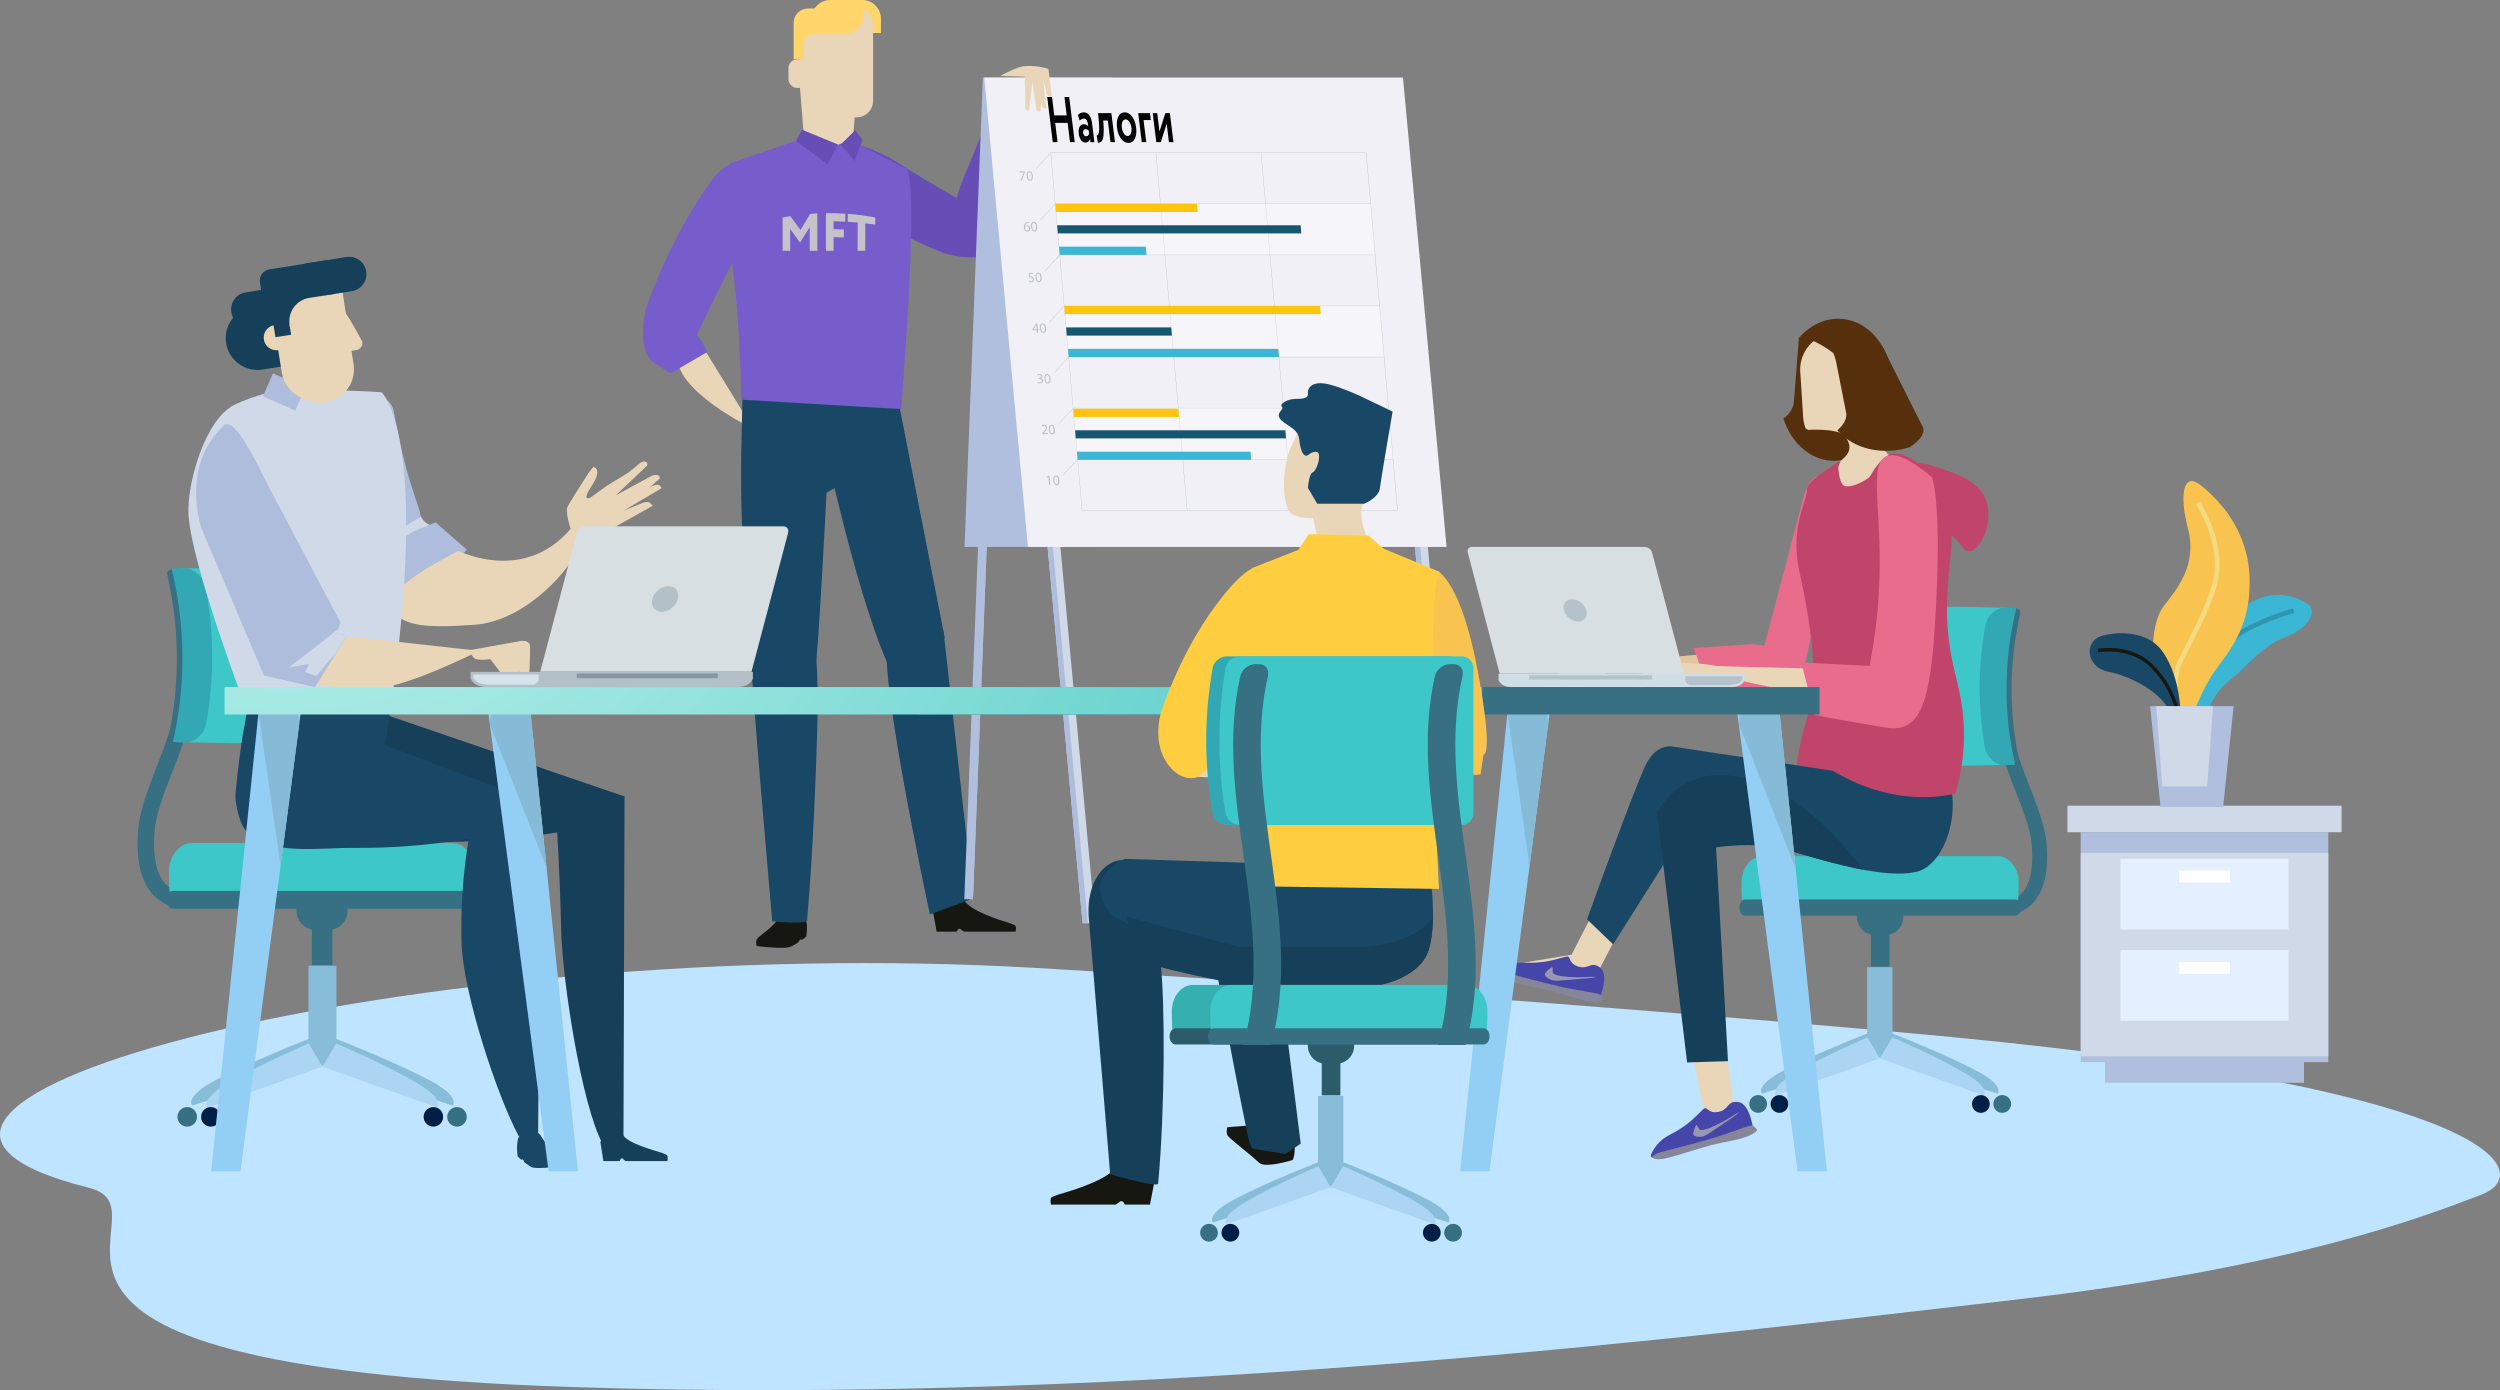 <?xml version="1.0" encoding="UTF-8"?> <svg xmlns="http://www.w3.org/2000/svg" xmlns:xlink="http://www.w3.org/1999/xlink" id="Слой_1" data-name="Слой 1" viewBox="0 0 3335.25 1854.65"><rect x="0" y="0" width="3335.25" height="1854.65" fill="#808080" stroke="none"/> <defs> <style>.cls-1{fill:none;}.cls-2{clip-path:url(#clip-path);}.cls-3{fill:#bfe4ff;}.cls-4{fill:#674eb7;}.cls-5{fill:#e9d6b8;}.cls-6{fill:#194866;}.cls-7{fill:#775ccc;}.cls-8{fill:#161711;}.cls-9{fill:#ffd56c;}.cls-10{fill:#b0bfde;}.cls-11{fill:#cfd9e8;}.cls-12{fill:#aebddc;}.cls-13{fill:#f1f0f6;}.cls-14{fill:#bac2c6;}.cls-15,.cls-48{fill:#fff;}.cls-15{opacity:0.34;}.cls-15,.cls-19{isolation:isolate;}.cls-16{fill:#ffc40e;}.cls-17{fill:#165670;}.cls-18{fill:#3bb6d5;}.cls-20{fill:#367082;}.cls-21{fill:#88bdda;}.cls-22{fill:#acd5f4;}.cls-23{fill:#001f46;}.cls-24{fill:#3dc7c9;}.cls-25{fill:#33a8b5;}.cls-26{fill:#163f59;}.cls-27{fill:#b4c0c7;}.cls-28{fill:#d6e3eb;}.cls-29{fill:#8599a4;}.cls-30{fill:#d7dfe2;}.cls-31{fill:#56300d;}.cls-32{fill:#c1446b;}.cls-33{fill:#e2c59c;}.cls-34{fill:#ea6c8d;}.cls-35{fill:#4646aa;}.cls-36{fill:#86869b;}.cls-37{fill:#9797b2;}.cls-38{fill:#d0dee6;}.cls-39{fill:#b6c2c9;}.cls-40{fill:#93cef5;}.cls-41{fill:#86bbd8;}.cls-42{fill:url(#Безымянный_градиент);}.cls-43{fill:#f8c44f;}.cls-44{fill:#fece40;}.cls-45{fill:#36afb1;}.cls-46{fill:#2c5b6a;}.cls-47{fill:#e4efff;}.cls-49{fill:#3096af;}.cls-50{fill:#f4da80;}.cls-51{fill:#c5c2cc;}</style> <clipPath id="clip-path" transform="translate(-541.52 -585)"> <rect class="cls-1" x="-1100.9" y="-409.2" width="5182.7" height="2969.1"></rect> </clipPath> <radialGradient id="Безымянный_градиент" cx="920.54" cy="1710.24" r="1495.43" gradientTransform="matrix(1, 0, 0, -1, -541.52, 2116.89)" gradientUnits="userSpaceOnUse"> <stop offset="0" stop-color="#cdf7f1"></stop> <stop offset="1" stop-color="#5dcfca"></stop> </radialGradient> </defs> <title>6 блок целая</title> <g id="dizajn"> <g class="cls-2"> <path class="cls-3" d="M3146,1968.6c-234.9-22.6-777-66.2-1221.2-92.2-823.7-48.2-1708.2,182.3-1264.7,293.2,123.9,31-228.1,236.4,643.4,265.8,765,25.8,1542.6-72.6,1919-115.6s549.3-110.5,629.5-141C3922.6,2152.1,3885.9,2039.8,3146,1968.6Z" transform="translate(-541.52 -585)"></path> </g> <path class="cls-4" d="M1626.9,766.2s-19.2,28.4,15.6,61c59.3,55.5,135.9,86.2,150.6,92.6s59.8,17,74.9-3-31.2-56.9-31.2-56.9-52.1-28.7-99-58.7S1626.9,766.2,1626.9,766.2Z" transform="translate(-541.52 -585)"></path> <path class="cls-4" d="M1938.5,711s-57.5-28.7-62.3-14.4c-21,63.1-53.3,131.4-56.8,147.1s-5.1,61.9,17.3,72.9,49.8-41.6,49.8-41.6,18.1-56.6,38.5-108.4C1945.6,714.8,1938.5,711,1938.5,711Z" transform="translate(-541.52 -585)"></path> <path class="cls-5" d="M1679.9,764.8c-1.4,16.6-10.3,31-19.7,31.7h-26.7c-9.4-.7-18.3-15.1-19.7-31.7l-6.6-82.2c-1.5-16.4,5-49.4,19.2-59.2,13-8.7,27.9-8.7,40.9,0,14.2,9.7,20.7,42.7,19.2,59.2Z" transform="translate(-541.52 -585)"></path> <path class="cls-5" d="M1474.9,1040.8l71.5,116.3s-106.4-51.1-100.9-98.7S1474.9,1040.8,1474.9,1040.8Z" transform="translate(-541.52 -585)"></path> <path class="cls-6" d="M1640.5,1172.8s39.9,189,81.5,289.3c36.9,88.8,79.8-26.7,79.8-26.7l-67.3-343.8-110.9-8.4C1623.7,1083.1,1616.1,1085.9,1640.5,1172.8Z" transform="translate(-541.52 -585)"></path> <path class="cls-6" d="M1649.8,1084l13.6,147.2-19.2,11.3s-11.1,218.7-14.7,229.7c-20.8,63.3-74.6,25.3-81.9,4.2s-19.6-177.3-17.1-291.2l2.5-114Z" transform="translate(-541.52 -585)"></path> <path class="cls-7" d="M1746.4,808.2l-71.3-36.4-19.2,7.8-55.1-6-85.5,29.3s-17.4,22.6-1.8,103.9c15.5,80.9,16.9,211.4,16.9,211.4l213.3,12.6C1743.6,1130.9,1772.1,790.4,1746.4,808.2Z" transform="translate(-541.52 -585)"></path> <path class="cls-7" d="M1551.9,806.5s-29-25-62.4,21.1c-49.6,68.7-78.9,148-84.4,163.9s-12.8,63.4,9.2,77.5l22,14.1,49-28.6-8.4-15.4-5.7-7s25.7-56.4,53.2-107.5S1551.9,806.5,1551.9,806.5Z" transform="translate(-541.52 -585)"></path> <polygon class="cls-4" points="1117.98 192.8 1104.18 219.2 1061.68 188 1070.08 173.1 1117.98 192.8"></polygon> <polygon class="cls-4" points="1140.78 173.9 1121.58 192.8 1140.08 215.1 1150.68 186.7 1140.78 173.9"></polygon> <path class="cls-8" d="M1551.4,1837.8c-1.9,2.6-.5,9.3-.5,9.3s32.9,4.2,43.5,1.5c2.8-.7,7.4-3.3,11.8-6.2.7-.5,2-3.3,2.7-3.8,1.3-.9,2,.6,3.2-.2a39.19,39.19,0,0,0,5-3.9c2.8-16.9-1.1-23.8-1.1-23.8s-28.1-10.6-33.3-3.3C1570.5,1824.6,1555.5,1832.2,1551.4,1837.8Z" transform="translate(-541.52 -585)"></path> <path class="cls-8" d="M1786.1,1800.4l5,27.5h26.7s1.5-3.9,3.7-3.9c1.9,0,4.4,3.9,7,3.9h68s1.2-5.8-.3-7.8c-.8-1-5.2-2.8-8.2-3.7-13.8-4.1-53.3-16.8-60.2-30.7C1819.5,1768.9,1786.1,1800.4,1786.1,1800.4Z" transform="translate(-541.52 -585)"></path> <path class="cls-6" d="M1624.7,1414.6s8.9,41.4,7.6,119.6c-.8,49.6-5.4,180.8-14,278.5-.5,6-46.5,1.5-46.5,1.5s-28-317.1-30.4-378.5C1540.7,1417.2,1588.1,1370.9,1624.7,1414.6Z" transform="translate(-541.52 -585)"></path> <path class="cls-6" d="M1783.3,1430.1s-14.5-5.7-53.8,5.7c-25.6,7.4,52.6,369.1,52.6,369.1l58-21.3-39.9-357.3Z" transform="translate(-541.52 -585)"></path> <path class="cls-9" d="M1650.7,604V585h41.1a25,25,0,0,1,25,25v19h-41.1A25,25,0,0,1,1650.7,604Z" transform="translate(-541.52 -585)"></path> <path class="cls-5" d="M1611.4,719.4a22.21,22.21,0,0,0,22.2,22.2h50.5a22.15,22.15,0,0,0,22.2-22.2V618.5a22.3,22.3,0,0,0-22.2-22.3h-50.5a22.24,22.24,0,0,0-22.2,22.3Z" transform="translate(-541.52 -585)"></path> <path class="cls-9" d="M1649.2,585a24.94,24.94,0,0,0-20.9,11.3h-8.6a19.42,19.42,0,0,0-19.4,19.4v47.9h13.6V644.1a13.61,13.61,0,0,1,13.6-13.6h41.2a25,25,0,0,0,25-25V585Z" transform="translate(-541.52 -585)"></path> <path class="cls-5" d="M1618.2,676a11.93,11.93,0,0,0-11.9-11.9h-1a11.86,11.86,0,0,0-11.9,11.9v14.4a11.93,11.93,0,0,0,11.9,11.9h1a12,12,0,0,0,10.9-7.1Z" transform="translate(-541.52 -585)"></path> <polygon class="cls-10" points="1336.48 214.7 1325.98 185.7 1286.48 1199.7 1298.08 1199.7 1336.48 214.7"></polygon> <polygon class="cls-10" points="1293.28 1199.7 1298.08 1199.7 1336.48 214.7 1332.18 202.8 1293.28 1199.7"></polygon> <polygon class="cls-10" points="1459.38 729.7 1286.78 729.7 1311.28 103.4 1483.78 103.4 1459.38 729.7"></polygon> <polygon class="cls-11" points="1877.78 623.2 1893.28 605.2 1951.58 1231.6 1934.38 1231.6 1877.78 623.2"></polygon> <polygon class="cls-12" points="1941.48 1231.6 1934.38 1231.6 1877.78 623.2 1884.18 615.8 1941.48 1231.6"></polygon> <polygon class="cls-11" points="1387.68 623.2 1403.08 605.2 1461.38 1231.6 1444.28 1231.6 1387.68 623.2"></polygon> <polygon class="cls-12" points="1451.28 1231.6 1444.28 1231.6 1387.68 623.2 1393.98 615.8 1451.28 1231.6"></polygon> <polygon class="cls-13" points="1371.38 729.7 1929.88 729.7 1871.68 103.4 1313.08 103.4 1371.38 729.7"></polygon> <path class="cls-5" d="M1906.5,673.5c-8.8,1-30.5,12.8-30.5,12.8l32.4,1a17.29,17.29,0,0,1,.2,6.7l1,20.5-.3,9.5s-.6,5.4.4,6.8c2.8,4.1,4.8.5,4.8.5l4.3-36.8,5.2,35.1s1.4,4.4,3.8,4.5c2.2.1,2.1-1.3,2.1-1.3l3.3-41.1,4.7,17.9s1.5,4.3,3.8,4.5c2.6.3,3.2.4,3.2.4l-4.7-37.6C1940.5,676.8,1924.1,671.5,1906.5,673.5Z" transform="translate(-541.52 -585)"></path> <path class="cls-5" d="M1925.3,695.6l5.1,24.5s.5,5.6,2.4,8.1a3.31,3.31,0,0,0,4.6,1.1l-4.1-37.7Z" transform="translate(-541.52 -585)"></path> <path class="cls-14" d="M2406.2,1266H1984.9l-41.8-477.5h421.3Zm-420.9-.5h420.3L2363.9,789H1943.6Z" transform="translate(-541.52 -585)"></path> <rect class="cls-14" x="1437.58" y="612.4" width="420.8" height="0.5"></rect> <rect class="cls-14" x="1431.68" y="544.2" width="420.8" height="0.5"></rect> <rect class="cls-14" x="1425.68" y="476.1" width="420.8" height="0.5"></rect> <rect class="cls-14" x="1419.78" y="407.9" width="420.8" height="0.5"></rect> <rect class="cls-14" x="1413.78" y="339.8" width="420.8" height="0.5"></rect> <rect class="cls-14" x="1407.78" y="271.6" width="420.8" height="0.5"></rect> <polygon class="cls-14" points="1723.88 680.8 1682.08 203.7 1682.58 203.7 1724.38 680.7 1723.88 680.8"></polygon> <polygon class="cls-14" points="1583.58 680.8 1541.88 203.7 1542.38 203.7 1584.08 680.7 1583.58 680.8"></polygon> <rect class="cls-14" x="1918.74" y="799.49" width="29.5" height="0.5" transform="translate(-500.56 1107.09) rotate(-47.72)"></rect> <rect class="cls-14" x="1924.67" y="867.53" width="29.5" height="0.5" transform="translate(-550.22 1130.84) rotate(-47.63)"></rect> <polygon class="cls-14" points="1394.08 362 1393.68 361.6 1413.58 339.8 1413.98 340.2 1394.08 362"></polygon> <polygon class="cls-14" points="1400.08 430.1 1399.68 429.8 1419.58 408 1419.88 408.3 1400.08 430.1"></polygon> <polygon class="cls-14" points="1405.98 498.3 1405.68 497.9 1425.48 476.1 1425.88 476.5 1405.98 498.3"></polygon> <rect class="cls-14" x="1948.58" y="1140.03" width="29.5" height="0.5" transform="translate(-745 1233.37) rotate(-47.52)"></rect> <polygon class="cls-14" points="1417.98 634.6 1417.58 634.2 1437.48 612.4 1437.78 612.8 1417.98 634.6"></polygon> <path class="cls-14" d="M1940.2,1221.2h0l-2.1,1.2-.4-1.3,2.6-1.4h1.4l1.1,12.4h-1.6Z" transform="translate(-541.52 -585)"></path> <path class="cls-14" d="M1954.9,1225.7c.4,4.2-1,6.5-3.7,6.5-2.4,0-4.2-2.3-4.6-6.4s1.2-6.4,3.7-6.4S1954.6,1221.7,1954.9,1225.7Zm-6.7.1c.3,3.2,1.4,5,2.9,5,1.7,0,2.4-2,2.1-5.2-.3-3-1.2-5-2.9-5C1948.8,1220.7,1947.9,1222.5,1948.2,1225.8Z" transform="translate(-541.52 -585)"></path> <path class="cls-14" d="M1931.6,1164.3l-.1-1,1.2-1.3c2.9-3,4.2-4.6,4-6.5a2.4,2.4,0,0,0-2.7-2.4,4.13,4.13,0,0,0-2.5,1l-.6-1.2a5.23,5.23,0,0,1,3.4-1.3,3.85,3.85,0,0,1,4.1,3.6c.2,2.3-1.3,4.1-3.7,6.6l-.9.9h5.6l.1,1.4h-7.9Z" transform="translate(-541.52 -585)"></path> <path class="cls-14" d="M1949,1158c.4,4.2-1,6.5-3.7,6.5-2.4,0-4.2-2.3-4.6-6.4s1.2-6.4,3.7-6.4S1948.6,1154.1,1949,1158Zm-6.7.2c.3,3.2,1.4,5,2.9,5,1.7,0,2.4-2,2.1-5.2-.3-3-1.2-5-2.9-5C1942.9,1153,1942,1154.8,1942.3,1158.2Z" transform="translate(-541.52 -585)"></path> <path class="cls-14" d="M1925.9,1094.7a5.84,5.84,0,0,0,2.8.8c2.1,0,2.7-1.4,2.6-2.4-.2-1.7-1.8-2.5-3.4-2.5h-.9l-.1-1.3h.9c1.2,0,2.7-.6,2.6-2.1a2.08,2.08,0,0,0-2.3-1.9,4,4,0,0,0-2.4.8l-.5-1.2a5.18,5.18,0,0,1,3.1-1c2.4,0,3.7,1.4,3.8,2.9a2.76,2.76,0,0,1-2,2.9h0a3.52,3.52,0,0,1,3,3.2c.2,2-1.2,3.7-4.2,3.7a6.93,6.93,0,0,1-3.3-.8Z" transform="translate(-541.52 -585)"></path> <path class="cls-14" d="M1943.1,1090.3c.4,4.2-1,6.5-3.7,6.5-2.4,0-4.2-2.3-4.6-6.4s1.2-6.4,3.7-6.4S1942.7,1086.4,1943.1,1090.3Zm-6.7.2c.3,3.2,1.4,5,3,5s2.4-2,2.1-5.2c-.3-3-1.2-5-3-5C1937,1085.4,1936.1,1087.1,1936.4,1090.5Z" transform="translate(-541.52 -585)"></path> <path class="cls-14" d="M1924.9,1029l-.3-3.4h-5.7l-.1-1.1,4.8-7.9h1.8l.7,7.7h1.7l.1,1.3h-1.7l.3,3.4Zm-.4-4.7-.4-4.1a12.1,12.1,0,0,1-.1-1.9h-.1a15,15,0,0,1-.9,1.8l-2.7,4.2h4.2Z" transform="translate(-541.52 -585)"></path> <path class="cls-14" d="M1937.1,1022.7c.4,4.2-1,6.5-3.7,6.5-2.4,0-4.2-2.3-4.6-6.4s1.2-6.4,3.7-6.4S1936.8,1018.7,1937.1,1022.7Zm-6.7.2c.3,3.2,1.4,5,2.9,5,1.7,0,2.4-2,2.1-5.2-.3-3-1.2-5-2.9-5C1931.1,1017.7,1930.1,1019.5,1930.4,1022.9Z" transform="translate(-541.52 -585)"></path> <path class="cls-14" d="M1920.2,950.4h-4.7l-.2,3.2c.3,0,.5-.1,1-.1a5.19,5.19,0,0,1,2.7.7,3.9,3.9,0,0,1,2,3.2c.2,2.4-1.6,4.2-4.2,4.2a5.79,5.79,0,0,1-3.1-.8l.3-1.3a5.86,5.86,0,0,0,2.7.7,2.47,2.47,0,0,0,2.7-2.7c-.2-1.6-1.3-2.7-3.8-2.7-.7,0-1.2.1-1.7.1l.3-5.9h5.9Z" transform="translate(-541.52 -585)"></path> <path class="cls-14" d="M1931.2,955c.4,4.2-1,6.5-3.7,6.5-2.4,0-4.2-2.3-4.6-6.4s1.2-6.4,3.7-6.4S1930.9,951.1,1931.2,955Zm-6.7.2c.3,3.2,1.4,5,2.9,5,1.7,0,2.4-2,2.1-5.2-.3-3-1.2-5-2.9-5C1925.1,950,1924.2,951.8,1924.5,955.2Z" transform="translate(-541.52 -585)"></path> <path class="cls-14" d="M1914,882.5a5.28,5.28,0,0,0-1.2.1,4.47,4.47,0,0,0-3.9,4.4h.1a3.29,3.29,0,0,1,2.9-1.4,4.09,4.09,0,0,1,4.1,4c.2,2.3-1.2,4.4-3.7,4.4s-4.6-2.1-4.8-5.3a7.38,7.38,0,0,1,1.6-5.6,6.19,6.19,0,0,1,3.8-1.8,5.74,5.74,0,0,1,1.2-.1Zm.1,7.1a2.79,2.79,0,0,0-2.8-2.8,2.53,2.53,0,0,0-2.3,1.5.82.82,0,0,0-.1.7c.2,2,1.3,3.5,3,3.5C1913.4,892.6,1914.3,891.4,1914.1,889.6Z" transform="translate(-541.52 -585)"></path> <path class="cls-14" d="M1925.3,887.3c.4,4.2-1,6.5-3.7,6.5-2.4,0-4.2-2.3-4.6-6.4s1.2-6.4,3.7-6.4S1925,883.4,1925.3,887.3Zm-6.7.2c.3,3.2,1.4,5,3,5s2.4-2,2.1-5.2c-.3-3-1.2-5-2.9-5S1918.3,884.2,1918.6,887.5Z" transform="translate(-541.52 -585)"></path> <path class="cls-14" d="M1908.9,813.6l.1,1.1-4.4,11.3h-1.7l4.4-10.9h-6l-.1-1.4h7.7Z" transform="translate(-541.52 -585)"></path> <path class="cls-14" d="M1919.4,819.7c.4,4.2-1,6.5-3.7,6.5-2.4,0-4.2-2.3-4.6-6.4s1.2-6.4,3.7-6.4S1919,815.7,1919.4,819.7Zm-6.7.2c.3,3.2,1.4,5,3,5s2.4-2,2.1-5.2c-.3-3-1.2-5-2.9-5S1912.4,816.5,1912.7,819.9Z" transform="translate(-541.52 -585)"></path> <polygon class="cls-15" points="1413.78 340 1834.58 340 1828.58 271.9 1407.78 271.9 1413.78 340"></polygon> <polygon class="cls-15" points="1425.68 476.3 1846.48 476.3 1840.48 408.2 1419.78 408.2 1425.68 476.3"></polygon> <polygon class="cls-15" points="1437.58 612.6 1858.38 612.6 1852.48 544.5 1431.68 544.5 1437.58 612.6"></polygon> <polygon class="cls-16" points="1597.88 282.8 1408.78 282.8 1407.78 271.9 1596.88 271.9 1597.88 282.8"></polygon> <polygon class="cls-17" points="1736.08 311.4 1411.28 311.4 1410.28 300.5 1735.18 300.5 1736.08 311.4"></polygon> <polygon class="cls-18" points="1529.58 340 1413.78 340 1412.78 329.1 1528.58 329.1 1529.58 340"></polygon> <polygon class="cls-16" points="1761.98 419 1420.68 419 1419.78 408.2 1761.08 408.2 1761.98 419"></polygon> <polygon class="cls-17" points="1563.48 447.7 1423.18 447.7 1422.28 436.8 1562.48 436.8 1563.48 447.7"></polygon> <polygon class="cls-18" points="1706.18 476.3 1425.68 476.3 1424.78 465.4 1705.28 465.4 1706.18 476.3"></polygon> <polygon class="cls-16" points="1572.98 556.2 1432.68 556.2 1431.78 545.3 1571.98 545.3 1572.98 556.2"></polygon> <polygon class="cls-17" points="1715.68 584.9 1435.18 584.9 1434.28 574 1714.78 574 1715.68 584.9"></polygon> <polygon class="cls-18" points="1669.28 613.5 1437.68 613.5 1436.78 602.6 1668.28 602.6 1669.28 613.5"></polygon> <g class="cls-19"> <path d="M1975.28,774.65H1969l-3.16-25.75h-16.6l3.16,25.75H1946l-7.4-60.28H1945l3,24.62h16.6l-3-24.62h6.33Z" transform="translate(-541.52 -585)"></path> <path d="M1981.92,745.88l-2.4-7.23a10.18,10.18,0,0,1,7.8-3.7,8.69,8.69,0,0,1,7.59,4q2.71,4,3.72,12.14l2.9,23.6h-5.19l-.55-4.48c-1,3.33-3.07,5-6.28,5a7,7,0,0,1-5.72-3.22,18.19,18.19,0,0,1-3.06-8.66q-.74-6,1.19-9.3a6.3,6.3,0,0,1,5.78-3.27,7.59,7.59,0,0,1,5.59,2.49,21.19,21.19,0,0,0-1.83-7.57,4.11,4.11,0,0,0-3.75-2.42C1985.91,743.21,1984,744.11,1981.92,745.88Zm8.53,20.93q3,0,4.08-3.53l-.49-4a5.53,5.53,0,0,0-4.33-1.9,2.86,2.86,0,0,0-2.53,1.3,5,5,0,0,0-.61,3.53,6,6,0,0,0,1.34,3.31A3.3,3.3,0,0,0,1990.45,766.81Z" transform="translate(-541.52 -585)"></path> <path d="M2029,774.65h-6l-3.54-28.85h-6.18l.35,4.13a105.3,105.3,0,0,1,0,16c-.4,3.67-1.17,6.16-2.3,7.45a6.74,6.74,0,0,1-5.13,2l-1.7-9.64a2.23,2.23,0,0,0,2-1c.65-.91,1.09-2.84,1.32-5.77a71.66,71.66,0,0,0-.22-11l-1.11-12.06h17.69Z" transform="translate(-541.52 -585)"></path> <path d="M2037.06,769.91q-4.18-5.76-5.28-14.64t1.69-14.55q2.76-5.78,8.53-5.77t9.89,5.77q4.21,5.68,5.31,14.55t-1.73,14.64q-2.82,5.69-8.48,5.69T2037.06,769.91Zm2-22.56a14.59,14.59,0,0,0-.85,7.92,17.64,17.64,0,0,0,2.77,8q2.17,3.13,4.93,3.14c1.86,0,3.27-1,4.21-3.1a14.9,14.9,0,0,0,.8-8,17.08,17.08,0,0,0-2.78-7.92q-2.21-3.11-5-3.1T2039,747.35Z" transform="translate(-541.52 -585)"></path> <path d="M2070.74,774.65h-6L2060,735.89h15.67l1.14,9.31h-9.7Z" transform="translate(-541.52 -585)"></path> <path d="M2098,750.1l-7.88,24.55h-6l-4.76-38.76h6l3,24.55,7.88-24.55h6l4.76,38.76h-6Z" transform="translate(-541.52 -585)"></path> </g> <path class="cls-20" d="M788,1796.5c-9.6,0-24.7-2.2-37.9-13.7-19-16.5-27.3-46-24.5-87.5,1.9-28,12.9-56.4,24.6-86.4,19.6-50.5,41.9-107.8,30.3-183.5l21.6-3.3c12.5,81.5-11.9,144.3-31.5,194.8-11.5,29.6-21.5,55.3-23.1,79.9-2.2,33.7,3.6,57.6,16.8,69.4,12.6,11.1,28.3,8.2,28.9,8.1l4.4,21.4A61.71,61.71,0,0,1,788,1796.5Z" transform="translate(-541.52 -585)"></path> <path class="cls-21" d="M955.8,1970.1l21.3,32.5-179,57.3s-12-11.4,32-34.4C881.2,1998.8,955.8,1970.1,955.8,1970.1Z" transform="translate(-541.52 -585)"></path> <path class="cls-21" d="M987.6,1970.1l-21.3,32.5,179,57.3s12-11.4-32-34.4C1062.2,1998.8,987.6,1970.1,987.6,1970.1Z" transform="translate(-541.52 -585)"></path> <rect class="cls-21" x="411.48" y="1288.4" width="37.4" height="133.2"></rect> <path class="cls-22" d="M953.4,1977l18.2,31-153.2,54.7s-10.2-10.9,27.4-32.8C889.6,2004.3,953.4,1977,953.4,1977Z" transform="translate(-541.52 -585)"></path> <path class="cls-22" d="M990,1977l-18.2,31,153.3,54.7s10.2-10.9-27.4-32.8C1053.9,2004.3,990,1977,990,1977Z" transform="translate(-541.52 -585)"></path> <path class="cls-23" d="M835.8,2075a13,13,0,1,1-13-13A13,13,0,0,1,835.8,2075Z" transform="translate(-541.52 -585)"></path> <path class="cls-23" d="M1132.7,2075a13,13,0,1,1-13-13A13,13,0,0,1,1132.7,2075Z" transform="translate(-541.52 -585)"></path> <path class="cls-20" d="M804.3,2075a13,13,0,1,1-13-13A13,13,0,0,1,804.3,2075Z" transform="translate(-541.52 -585)"></path> <path class="cls-20" d="M1164.2,2075a13,13,0,1,1-13-13A13,13,0,0,1,1164.2,2075Z" transform="translate(-541.52 -585)"></path> <rect class="cls-20" x="416.08" y="1239.6" width="27.4" height="47.9"></rect> <path class="cls-20" d="M1005.4,1799.3a26.69,26.69,0,0,1-26.7,26.7H963.6a26.69,26.69,0,0,1-26.7-26.7h0a26.76,26.76,0,0,1,26.7-26.7h15.1a26.69,26.69,0,0,1,26.7,26.7Z" transform="translate(-541.52 -585)"></path> <path class="cls-24" d="M1174.6,1774.9c.7-3.1,1-22.8,1-26.2,0-21.5-13.9-39-31.1-39H797.9c-17.2,0-31.1,17.5-31.1,39,0,3.4.4,23.1,1,26.2Z" transform="translate(-541.52 -585)"></path> <path class="cls-20" d="M763.6,1785.5c0,6.6,3.9,11.9,8.6,11.9h398c4.8,0,8.6-5.3,8.6-11.9h0c0-6.6-3.9-11.9-8.6-11.9h-398c-4.7-.1-8.6,5.3-8.6,11.9Z" transform="translate(-541.52 -585)"></path> <path class="cls-24" d="M783,1574.8c8.6.6,62.9,1.6,72.2,1.7,59.5.7,110.7-10.4,113.5-25.1a506.93,506.93,0,0,0,1.5-184.2c-2.5-14.6-54.5-25.8-115.2-25.1-9.6.1-65,1.1-73.7,1.7A496.85,496.85,0,0,1,783,1574.8Z" transform="translate(-541.52 -585)"></path> <path class="cls-20" d="M774.9,1343.9c-6.7.1-11.3,3.2-10.4,7.1a497.18,497.18,0,0,1,1.9,216.8c-.8,3.8,3.8,7,10.3,7.1h0c6.5.1,12.5-3,13.4-6.8a499.88,499.88,0,0,0-1.4-217.4c-1-3.9-7.2-6.9-13.8-6.8Z" transform="translate(-541.52 -585)"></path> <path class="cls-25" d="M772.2,1574.7c1.8.6,13.5,1,15.6,1,13,.2,26.3-11.3,28.9-25.7a500.48,500.48,0,0,0-.8-181.4c-2.7-14.4-16.4-25.8-29.6-25.7-2.1,0-14.1.5-15.9,1A498.67,498.67,0,0,1,772.2,1574.7Z" transform="translate(-541.52 -585)"></path> <path class="cls-12" d="M967.7,1122.5s-50.7,18.1-2,163.4,81.1,127.7,81.1,127.7l40.2-3.9,77.2-91.5-41.6-36.3-8.4,3.3s-10.8-4.4-12-14.4-20.7-51.8-35.4-137.2C1060.1,1094.2,977.5,1118.9,967.7,1122.5Z" transform="translate(-541.52 -585)"></path> <path class="cls-5" d="M1153.3,1319.9s100.1,51.1,163.1-47.8c18.7-29.4,10.7,4.5.5,36.6s-72.4,105.1-143.1,109.9-97.7.9-110.9-23.5S1153.3,1319.9,1153.3,1319.9Z" transform="translate(-541.52 -585)"></path> <path class="cls-11" d="M1067.3,1296.7l25.4-16.4,10.5-6c2.9,7.5,11.1,10.9,11.1,10.9l-21.2,8.7-23.1,14.8-23.8,28.6Z" transform="translate(-541.52 -585)"></path> <path class="cls-11" d="M1061.3,1539.9l-189.5-4.1S797.3,1340.7,793,1272c-2.5-39.9,21.3-127.6,61.9-147.3,9-4.4,37.3-15.6,51.1-16.5,79.8-5.4,144.6.2,144.6.2S1116.7,1165.7,1061.3,1539.9Z" transform="translate(-541.52 -585)"></path> <path class="cls-26" d="M1373.3,2100s-18.4,28.4-27.8,11c-28.2-52.3-53.7-217.3-55.3-285-2.1-90.3-6.3-145.4-6.3-145.4l90.8-32.9Z" transform="translate(-541.52 -585)"></path> <path class="cls-26" d="M1054.6,1538l320.5,109.7-84.1,46.9s-330.6,58-336.5-64.7C949.7,1526.8,1054.6,1538,1054.6,1538Z" transform="translate(-541.52 -585)"></path> <path class="cls-6" d="M1259.4,2102.6s-16.6,15.2-26-2.2c-28.2-52.3-74.6-191.1-76.2-258.9-2.1-90.3,12.8-153.1,12.8-153.1l92.8-32.2Z" transform="translate(-541.52 -585)"></path> <path class="cls-6" d="M955.2,1541.5l305.6,115.3-83.7,45.6s-310.2,58-316.2-64.7S955.2,1541.5,955.2,1541.5Z" transform="translate(-541.52 -585)"></path> <path class="cls-6" d="M855.6,1644.6c-.8,8.4,4.1,36.7,13.6,48,28.9,35,97.5,23.2,152.1,23.2,3,0,18.2-42.6,18.2-42.6l22.8-139.4-191.6,3.3C870.7,1537,862.2,1574.2,855.6,1644.6Z" transform="translate(-541.52 -585)"></path> <path class="cls-5" d="M1166.9,1452.6l70.2-12.6s10.9-1.2,11.4,6.4c.7,10-1.1,42.5-1.1,42.5l-12.6-7.8-18.1,11-21-27.8s-10.9,2.1-19.9-.2C1172.8,1463.4,1166.9,1452.6,1166.9,1452.6Z" transform="translate(-541.52 -585)"></path> <path class="cls-5" d="M994.7,1432.7l185.8,20.6s-99.6,50.9-145.3,51.2-88.4-10.2-88.4-10.2Z" transform="translate(-541.52 -585)"></path> <path class="cls-12" d="M903.1,1240.1l92.8,175.6-5.3,14.3,14.3,2.7-43.3,69-68-15.5L810.4,1290s-29.4-83,30.2-137.6C856.3,1137.9,894.9,1226,903.1,1240.1Z" transform="translate(-541.52 -585)"></path> <path class="cls-11" d="M926.7,1475.7s43.9-33.6,66.2-51.9l-2.3,6.2,14.3,2.6-15.2,23.7-26.3,30.6-15.1-5.5,5.7-10.8Z" transform="translate(-541.52 -585)"></path> <path class="cls-5" d="M1308.7,1306.4s-15.1-36.1-9.7-45.9,27.6-44.3,27.6-44.3l6.5-8.3s13.2,2-2,25-1.6,15.8-1.6,15.8l21.7-15.7,28.2-17.2,11.5-9.2s6.1-5.7,8.8-5.8c7.6-.4,5,5.5,5,5.5l-41.7,39.5,48.5-26.2s6.8-2.3,9.2.5.3,3.9.3,3.9l-47.8,42.3,26.5-10.7s6.7-2.1,9.2.5a40.36,40.36,0,0,0,3.6,3.6l-97.5,54.6Z" transform="translate(-541.52 -585)"></path> <path class="cls-5" d="M1370.8,1252.7l35.2-16.5s7.5-4.5,12.2-4.5c5.5,0,5.6,4.8,5.6,4.8l-50.6,29.9Z" transform="translate(-541.52 -585)"></path> <path class="cls-6" d="M1289.2,2130.7c1.6,2.7.3,9.8.3,9.8s-28.6,4.7-37.8,1.9c-2.4-.7-6.4-3.5-10.2-6.4-.6-.5-1.7-3.5-2.4-4-1.2-.9-1.8.6-2.7-.2-2.5-2.2-4.3-3.8-4.3-4.1-2.3-17.9,1.1-25.1,1.1-25.1s24.5-11.4,28.9-3.7C1272.7,2116.9,1285.7,2124.8,1289.2,2130.7Z" transform="translate(-541.52 -585)"></path> <path class="cls-26" d="M1342.4,2108.1l4.1,25.9h21.7s1.2-3.7,3-3.7c1.5,0,3.5,3.7,5.6,3.7h55.1s1-5.4-.2-7.3c-.6-1-4.2-2.6-6.7-3.5-11.2-3.9-45.1-12.2-52.6-24.2C1366.6,2089.7,1342.4,2108.1,1342.4,2108.1Z" transform="translate(-541.52 -585)"></path> <rect class="cls-12" x="903.88" y="1084.39" width="33.4" height="47.2" transform="translate(-1005.66 920.04) rotate(-66.28)"></rect> <path class="cls-26" d="M981.2,980.7a23,23,0,0,1-19.1,26.3l-85.7,13.5a23,23,0,0,1-26.3-19.1h0a23,23,0,0,1,19.1-26.3l85.7-13.5a23,23,0,0,1,26.3,19.1Z" transform="translate(-541.52 -585)"></path> <path class="cls-26" d="M971.7,1022.5a42.48,42.48,0,0,1-35.3,48.5l-44.7,7a42.48,42.48,0,0,1-48.5-35.3h0a42.48,42.48,0,0,1,35.3-48.5l44.7-7a42.53,42.53,0,0,1,48.5,35.3Z" transform="translate(-541.52 -585)"></path> <path class="cls-5" d="M951.9,1119.4c32.3,13,66.5-14.3,61.3-48.7q-9-58.65-17.9-117.4c-3.3-20.9-16.9,2.7-37.8,6l-20.2,3.2a38.2,38.2,0,0,0-31.8,43.7l11.8,75.2a44.83,44.83,0,0,0,22.3,32.2,100.63,100.63,0,0,0,11.4,5.5A9.44,9.44,0,0,0,951.9,1119.4Z" transform="translate(-541.52 -585)"></path> <path class="cls-5" d="M926.8,1032.8a16.77,16.77,0,0,1-14,19.2h0a16.77,16.77,0,0,1-19.2-14h0a16.77,16.77,0,0,1,14-19.2h0a16.88,16.88,0,0,1,19.2,14Z" transform="translate(-541.52 -585)"></path> <path class="cls-5" d="M998.5,1045a9.62,9.62,0,0,0,10.8,8.2l7.8-1.2a9.66,9.66,0,0,0,7.8-11.1s-24.8-47.1-30-46.3c0,0-3.5,5-2.7,10.3Z" transform="translate(-541.52 -585)"></path> <path class="cls-26" d="M978.6,932.1,901,944.3a15.27,15.27,0,0,0-12.7,17.5l4.8,30.2,92.6-14.6Z" transform="translate(-541.52 -585)"></path> <path class="cls-26" d="M1030.1,947.1a23.07,23.07,0,0,1-19.2,26.4l-52.5,8.3A23,23,0,0,1,932,962.6h0a23.07,23.07,0,0,1,19.2-26.4l52.5-8.3a23,23,0,0,1,26.4,19.2Z" transform="translate(-541.52 -585)"></path> <rect class="cls-26" x="904.55" y="977.71" width="21.2" height="55.8" transform="translate(-686.85 -430.35) rotate(-8.95)"></rect> <rect class="cls-26" x="907.89" y="949.67" width="62.4" height="65.7" transform="translate(-682.96 -426.91) rotate(-8.95)"></rect> <path class="cls-5" d="M927.9,1018.5a31.55,31.55,0,0,1,26.3-36.1l16.1-2.5c17.2-2.7,28.7,9.8,31.4,27h0a31.62,31.62,0,0,1-26.3,36.1l-11.4,1.8a31.68,31.68,0,0,1-36.1-26.3Z" transform="translate(-541.52 -585)"></path> <path class="cls-27" d="M1169.5,1490.7c-.1-.1-.1-.2-.2-.3l.2-9.1h376.4v9.1s.1.2,0,.3l-1,1.7c-4.8,7.9-13.5,9.3-23.5,9.3H1194c-9.9,0-18.6-1.4-23.5-9.3Z" transform="translate(-541.52 -585)"></path> <path class="cls-28" d="M1260.2,1492.3s.1.2,0,.2l-.9,1.4a16.14,16.14,0,0,1-5.5,4.6h-57.2c-9.6,0-17.9-1.1-22.6-7.5l-.9-1.4-.2-.2.1-4.5h87.2Z" transform="translate(-541.52 -585)"></path> <rect class="cls-29" x="769.48" y="898.4" width="188.1" height="6.4"></rect> <path class="cls-30" d="M1262.3,1481l48.8-185a12.27,12.27,0,0,1,11.2-8.8h264.1c4.9,0,7.8,3.9,6.5,8.8l-48.8,185Z" transform="translate(-541.52 -585)"></path> <path class="cls-27" d="M1411.7,1384.1c-2.5,9.4,3.1,17.1,12.6,17.1s19.1-7.7,21.6-17.1-3.1-17.1-12.6-17.1S1414.2,1374.7,1411.7,1384.1Z" transform="translate(-541.52 -585)"></path> <path class="cls-20" d="M3215.6,1805.7c8.6,0,22.3-2,34.3-12.4,17.2-15,24.7-41.6,22.2-79.2-1.7-25.4-11.7-51-22.2-78.2-17.8-45.7-37.9-97.5-27.4-166l-19.6-3c-11.3,73.8,10.8,130.6,28.5,176.2,10.4,26.8,19.4,50,20.9,72.3,2,30.5-3.2,52.2-15.2,62.8-11.4,10-25.6,7.5-26.2,7.4l-4,19.4A58.24,58.24,0,0,0,3215.6,1805.7Z" transform="translate(-541.52 -585)"></path> <path class="cls-21" d="M3063.8,1962.8l-19.3,29.4,162,51.9s10.8-10.3-28.9-31.1C3131.3,1988.8,3063.8,1962.8,3063.8,1962.8Z" transform="translate(-541.52 -585)"></path> <path class="cls-21" d="M3035,1962.8l19.3,29.4-162,51.9s-10.8-10.3,28.9-31.1C2967.5,1988.8,3035,1962.8,3035,1962.8Z" transform="translate(-541.52 -585)"></path> <rect class="cls-21" x="2490.98" y="1290.3" width="33.8" height="120.5"></rect> <path class="cls-22" d="M3066,1969l-16.5,28.1,138.7,49.5s9.3-9.9-24.8-29.7C3123.7,1993.8,3066,1969,3066,1969Z" transform="translate(-541.52 -585)"></path> <path class="cls-22" d="M3032.9,1969l16.5,28.1-138.7,49.5s-9.3-9.9,24.8-29.7C2975.1,1993.8,3032.9,1969,3032.9,1969Z" transform="translate(-541.52 -585)"></path> <path class="cls-23" d="M3172.4,2057.8a11.8,11.8,0,1,0,11.8-11.8A11.82,11.82,0,0,0,3172.4,2057.8Z" transform="translate(-541.52 -585)"></path> <path class="cls-23" d="M2903.7,2057.8a11.8,11.8,0,1,0,11.8-11.8A11.82,11.82,0,0,0,2903.7,2057.8Z" transform="translate(-541.52 -585)"></path> <path class="cls-20" d="M3200.9,2057.8a11.8,11.8,0,1,0,11.8-11.8A11.82,11.82,0,0,0,3200.9,2057.8Z" transform="translate(-541.52 -585)"></path> <path class="cls-20" d="M2875.3,2057.8a11.8,11.8,0,1,0,11.8-11.8A11.82,11.82,0,0,0,2875.3,2057.8Z" transform="translate(-541.52 -585)"></path> <rect class="cls-20" x="2495.98" y="1246.2" width="24.8" height="43.3"></rect> <path class="cls-20" d="M3018.9,1808.3a24.11,24.11,0,0,0,24.1,24.1h13.6a24.11,24.11,0,0,0,24.1-24.1h0a24.11,24.11,0,0,0-24.1-24.1H3043a24,24,0,0,0-24.1,24.1Z" transform="translate(-541.52 -585)"></path> <path class="cls-24" d="M2865.8,1786.2c-.6-2.8-.9-20.7-.9-23.7,0-19.5,12.6-35.3,28.1-35.3h313.6c15.5,0,28.1,15.8,28.1,35.3,0,3.1-.3,20.9-.9,23.7Z" transform="translate(-541.52 -585)"></path> <path class="cls-20" d="M3237.7,1795.8c0,6-3.5,10.8-7.8,10.8H2869.8c-4.3,0-7.8-4.8-7.8-10.8h0c0-6,3.5-10.8,7.8-10.8h360.1c4.3-.1,7.8,4.8,7.8,10.8Z" transform="translate(-541.52 -585)"></path> <path class="cls-24" d="M3220.1,1605.1c-7.7.6-56.9,1.4-65.4,1.5-53.8.7-100.2-9.4-102.7-22.7a460.16,460.16,0,0,1-1.4-166.7c2.3-13.2,49.3-23.3,104.3-22.7,8.6.1,58.8,1,66.7,1.6A451.44,451.44,0,0,0,3220.1,1605.1Z" transform="translate(-541.52 -585)"></path> <path class="cls-20" d="M3227.5,1396.2c6,.1,10.2,2.9,9.4,6.4a449.46,449.46,0,0,0-1.7,196.2c.8,3.5-3.4,6.3-9.3,6.4h0c-5.9.1-11.3-2.7-12.1-6.2a451.71,451.71,0,0,1,1.3-196.7c.8-3.5,6.4-6.2,12.4-6.1Z" transform="translate(-541.52 -585)"></path> <path class="cls-25" d="M3229.9,1605c-1.6.5-12.3.9-14.1.9-11.7.1-23.8-10.2-26.1-23.2a452.57,452.57,0,0,1,.7-164.1c2.4-13,14.8-23.4,26.8-23.2,1.9,0,12.8.4,14.4.9A450.17,450.17,0,0,0,3229.9,1605Z" transform="translate(-541.52 -585)"></path> <path class="cls-31" d="M2934.8,1120.7l6.6-84.9c15.2-17.2,35.6-27.1,57.2-25.4,41.7,3.3,72.3,48.3,68.2,100.5s-41.2,91.9-83,88.7c-29.2-2.3-52.9-25-63.1-56.3C2928.7,1138,2934,1130,2934.8,1120.7Z" transform="translate(-541.52 -585)"></path> <path class="cls-32" d="M3190.4,1250.7c12,29.6-6.6,68.7-21.4,69.8-7.8.6-9.5-9.7-29.6-26.5-18.4-15.4-24.5-13.1-37-24.4-19-17.2-33.4-48.4-23.7-60.9,11.1-14.3,50.2.3,60.4,4.2C3158.7,1220.2,3181.4,1228.7,3190.4,1250.7Z" transform="translate(-541.52 -585)"></path> <path class="cls-33" d="M2911.3,1475.6s-.4,15.3-74.6,15.4-183.2-18.2-183.2-18.2l171.2-16.2S2890.4,1453.5,2911.3,1475.6Z" transform="translate(-541.52 -585)"></path> <path class="cls-33" d="M2711.9,1478.2c-35.3,1.1-49.9,19.3-63.7,25.2s-27.6,14.8-27.5,14.6c7.4-15.3,18.8-16.1,24.3-21.2s4.1-2.6-8.4-3.1c-7.1-.3-19.3,12.7-28.2,20-7.6,6.3-12.5,6.9-12.5,6.9A153,153,0,0,1,2616,1497c13.7-12.8,30.7-23.7,34.8-25.5,7.5-3.2,31-4.8,47.9-3.1C2717.7,1470.3,2737.3,1477.4,2711.9,1478.2Z" transform="translate(-541.52 -585)"></path> <path class="cls-33" d="M2652.6,1472.1s-26.8,7.7-31.4,11.4c-3.2,2.6-16.6,17.5-16.6,17.5s10-2,15.7-7.6S2652.6,1472.1,2652.6,1472.1Z" transform="translate(-541.52 -585)"></path> <path class="cls-34" d="M2877.7,1444.5s68.4,1.9,65.1,42.6c-1.9,23.1-17.2,31.6-37.9,30.7-38.5-1.8-82.1-5.9-82.1-5.9l-21.6-62.3Z" transform="translate(-541.52 -585)"></path> <path class="cls-34" d="M2892.2,1458.8l55.7-211.9s8.2-31,24.7-26.2c23.9,7,13.6,32.6,12.3,47.5-2.6,30.4.9,43.4-16.8,117.3-10.9,45.6-19.6,97.9-29.7,128-6.9,20.8-22.1-7.6-43.2-14.6C2856,1485.8,2892.2,1458.8,2892.2,1458.8Z" transform="translate(-541.52 -585)"></path> <path class="cls-5" d="M2961.1,1040.1a133.3,133.3,0,0,1,33.4,22c32.3,29.3,40.7,66.9,43.2,82,1.4,8.7,6.1,31.3,25.5,49.6a83.77,83.77,0,0,0,25.2,16.3c-1.9,18.8-8.6,57.4-38.3,90-33.6,37-90.9,60-105.8,44.1-17.6-18.7,26.5-86,31.9-94.2,3.2-28.3,12.6-42.4,21.2-50.2,3.8-3.4,10.8-8.7,11.4-16.8.6-7.1-4-14.2-9.2-18.4-11.2-9-57.3-5.6-42.8-5.7a8.92,8.92,0,0,1-6.4-2.4,50.26,50.26,0,0,1-3.3-15.1l-3.8-59.8A49,49,0,0,1,2961.1,1040.1Z" transform="translate(-541.52 -585)"></path> <path class="cls-32" d="M3089.1,1621.7s-33.4,23.1-43.1,24.8c-13,2.3-50.7-12.1-50.7-12.1s1.8-128.4-5.3-179.7-23.4-66.8-22.7-82.5c1.2-25.1-25.8-39.3-19.3-58.1,5-14.7,6.8-36.4,22.8-78.2,2.4-6.4,22.7-23,22.8-30.9,0-14.9-1.3,26.8,9.5,28.6,12.3,2,29.7-9.1,37.1-15.6,4.9-4.3,11.2,15.4,12.3,18.8C3066.8,1283,3085.3,1563.4,3089.1,1621.7Z" transform="translate(-541.52 -585)"></path> <path class="cls-32" d="M2997.3,1199.7s-46.4,26.2-45.3,39-22.6,49.7-10.3,106.7c14.1,65,20,108.6,19.2,149.8s-23.5,76.2-22.4,127c.8,39.8,12.5,43.7,12.5,43.7s22.4,7.2,40.5-5.9,9.7-149.3,5.6-183.7-20.6-115.5-24.6-139.2c-5-29.4-.2-57.8,1.4-66.1,4.3-22.5,16-52.2,17.8-56.8C2993.9,1208.1,2995.9,1203.2,2997.3,1199.7Z" transform="translate(-541.52 -585)"></path> <polygon class="cls-5" points="2298.98 1369.3 2315.98 1499.5 2242.58 1533.2 2201.88 1541.8 2274.18 1487.8 2250.48 1370.3 2298.98 1369.3"></polygon> <polygon class="cls-5" points="2186.58 1192.4 2128.28 1303.4 2047.68 1299.4 2007.58 1288.3 2096.58 1273.7 2145.28 1178.9 2186.58 1192.4"></polygon> <path class="cls-6" d="M3060.7,1558.5l-36.4,14.5-15.8,43.6-234.1-35.4s-23.8-6.8-39,27.9c-21.6,49.3-76.6,202.4-76.6,202.4l34.8,33.4,109.2-173s223.7,96.4,297.5,75.6c28.3-8,49.9-53.9,45.9-100.3a558.48,558.48,0,0,0-11.1-69.8Z" transform="translate(-541.52 -585)"></path> <path class="cls-26" d="M3026.3,1745.2c-13.9-3-34.5-7.7-59.4-14.4-22.6-6.1-31.5-9.2-41.3-11.7-21.2-5.5-52.4-9.8-94.7-3.5q7.95,142.5,15.9,285.1l-54.5,1.7-40.2-333.9c16-25.6,33.6-36.8,46.1-42.2C2859.6,1599.9,2954.2,1645.3,3026.3,1745.2Z" transform="translate(-541.52 -585)"></path> <path class="cls-32" d="M2986.6,1613.3c29.1-64.2,37.8-117.5,40.2-155.1,3.4-54.5,5.4-102.5,4.9-200.1-.1-15.2,4.2-36.7,4.2-36.7s17.2-33.5,34.8-31.5c24.8,2.8,45.5,27.1,53.1,38.2,48.5,70.7-4.8,122.2,24.5,248.7,5.9,25.4,17.1,62.4,12.2,113.8a280,280,0,0,1-10.4,53.3,210.57,210.57,0,0,1-31.5,4.2C3060.3,1651.3,3013.4,1629.3,2986.6,1613.3Z" transform="translate(-541.52 -585)"></path> <path class="cls-5" d="M3083.9,1509.5s-2.3,16.4-90.3,6.7-215-43.8-215-43.8l204.9,5.1C2983.5,1477.6,3061.8,1483,3083.9,1509.5Z" transform="translate(-541.52 -585)"></path> <path class="cls-5" d="M2847.1,1486c-42-3.5-61.4,14.2-78.5,18.8s-34.5,12.3-34.4,12.1c10.6-15.6,24.2-14.9,31.4-19.6s5.2-2.2-9.6-4.5c-8.5-1.3-24.4,11.1-35.7,17.8-9.8,5.8-15.7,5.8-15.7,5.8a171.74,171.74,0,0,1,26.6-22.8c17.7-12,39.2-21.5,44.3-22.9,9.2-2.5,37.3-1,57.1,3C2854.9,1478.3,2877.4,1488.5,2847.1,1486Z" transform="translate(-541.52 -585)"></path> <path class="cls-5" d="M2777.6,1471.6s-32.7,4.8-38.6,8.2c-4.1,2.4-21.7,16.7-21.7,16.7s12.1-.8,19.5-6.1S2777.6,1471.6,2777.6,1471.6Z" transform="translate(-541.52 -585)"></path> <path class="cls-34" d="M3035.7,1473.3a704.71,704.71,0,0,0,12.5-99.7c5.6-104.4-14.5-166.7,8.9-179.2,8.5-4.5,25.2-3.8,61.9,27.5,0,0,13.6,32.5,4.5,185.8-6.1,102.6-15.6,155.6-64.2,148.2-45.4-7-96.6-17.1-96.6-17.1l-18.2-69.9Z" transform="translate(-541.52 -585)"></path> <path class="cls-31" d="M2992.7,1159c8.3-7,13-15.3,11.8-23.2-4.6-23.2-9.1-46.3-13.7-69.5-1-3.5-2.1-7-3.4-10.6a160.43,160.43,0,0,0-9.9-22.4c6.4-1.7,24.7-6.1,44-2.5,26.9,5.1,34.3,21.9,35.4,24.7q24.6,49.05,49.3,98.1c4.7,7.8-2.6,18.9-16.9,28-2.8.9-5.5,1.6-8.4,2.3C3045.3,1191.7,3011.8,1181.2,2992.7,1159Z" transform="translate(-541.52 -585)"></path> <path class="cls-35" d="M2860.3,2055.2c-15.5-2-11.4,11.1-27.7,13.4-12.6,1.7-13.7-8.2-18.3-4.2-10,8.8-18,20.6-45.6,34.8a53.16,53.16,0,0,0-20.9,19.2c-3.2,5.3-4.5,8.1-3.5,9.8,2.5,4.4,22.1,2.3,92-22.9,14.5-6.2,29-12.5,43.4-18.7C2874.5,2061.7,2866.5,2056,2860.3,2055.2Z" transform="translate(-541.52 -585)"></path> <path class="cls-36" d="M2880.9,2087.1c-3.1-3.5-25.4,8.6-66.2,19.8-18.8,5.1-35.1,9.6-57.8,15.2-4.4,1.1-12.5,5.8-11.3,6.9,8.4,7.8,31.8-3.3,78.3-16.1,21.2-5.8,49.5-7.6,61.5-19.4C2886.9,2092.1,2882.4,2088.7,2880.9,2087.1Z" transform="translate(-541.52 -585)"></path> <path class="cls-37" d="M2805,2085.9c1.2.5,1.6,3.6,3.8,5.8s9-.1,13.6-1.9c19.4-7.6,37.9-21.4,38.8-20.6s-20.6,14.9-37.4,26.3c-7.8,5.3-10.6,6.2-15.7,6.1s-9.5-1.5-6.8-8.3C2803.6,2087.5,2803.8,2085.4,2805,2085.9Z" transform="translate(-541.52 -585)"></path> <path class="cls-35" d="M2676,1875.7c-12.5-9.3-15.4,4.2-30.7-1.9-11.8-4.6-7.9-13.9-13.9-12.6-13,2.7-25.8,9.2-56.8,8.1a53.82,53.82,0,0,0-27.7,6.5c-5.4,3.1-7.9,4.9-7.9,6.8,0,5.1,18.1,12.8,91.4,25,15.7,1.7,31.4,3.3,47,5C2685.1,1888.3,2681,1879.4,2676,1875.7Z" transform="translate(-541.52 -585)"></path> <path class="cls-36" d="M2678.4,1913.6c-1-4.5-26.3-4.9-67.4-15.2-18.9-4.7-35.3-8.8-57.8-15-4.3-1.2-13.8-1.1-13.3.5,3.5,10.9,29.3,12.7,76.1,24.3,21.4,5.3,46.9,17.6,63.1,13.2C2681.1,1920.9,2678.8,1915.7,2678.4,1913.6Z" transform="translate(-541.52 -585)"></path> <path class="cls-37" d="M2612.7,1875.5c.8,1-.4,4,.5,6.9.9,3.1,7.9,4.3,12.7,5,20.7,2.9,43.5-.1,43.9,1,.4,1.3-25.3,2.9-45.5,4.6-9.4.8-12.3.2-16.7-2.4s-7.6-6-1.9-10.5C2610.8,1876.1,2611.9,1874.4,2612.7,1875.5Z" transform="translate(-541.52 -585)"></path> <path class="cls-38" d="M2869.2,1492.3c0-.1.1-.2.1-.3l-.1-7.9H2540.7v8.2l.8,1.5c4.2,6.9,11.8,8.1,20.5,8.1h285.9c8.7,0,16.2-1.2,20.5-8.1Z" transform="translate(-541.52 -585)"></path> <path class="cls-39" d="M2790,1493.6a.14.14,0,0,0,0,.2l.8,1.2a12.3,12.3,0,0,0,4.8,4h50c8.3,0,15.6-1,19.7-6.6l.8-1.2c.1-.1.1-.1.1-.2l-.1-3.9H2790Z" transform="translate(-541.52 -585)"></path> <rect class="cls-39" x="2039.98" y="901" width="164.2" height="5.6"></rect> <path class="cls-30" d="M2788.2,1483.8l-42.6-161.4a10.65,10.65,0,0,0-9.7-7.7H2505.4c-4.3,0-6.8,3.4-5.7,7.7l42.6,161.4Z" transform="translate(-541.52 -585)"></path> <path class="cls-39" d="M2657.8,1399.3c2.2,8.2-2.7,14.9-11,14.9s-16.7-6.7-18.9-14.9,2.7-14.9,11-14.9S2655.6,1391,2657.8,1399.3Z" transform="translate(-541.52 -585)"></path> <polygon class="cls-40" points="731.88 1562.6 770.98 1562.6 706.38 937 649.68 937 731.88 1562.6"></polygon> <polygon class="cls-41" points="653.38 965.8 729.38 1158.9 707.88 951.1 706.38 937 656.78 937 653.38 965.8"></polygon> <polygon class="cls-40" points="320.78 1562.6 281.68 1562.6 346.28 937 402.98 937 320.78 1562.6"></polygon> <polygon class="cls-41" points="399.28 965.8 374.38 1155.2 344.78 951.1 346.28 937 395.88 937 399.28 965.8"></polygon> <polygon class="cls-40" points="1987.08 1562.6 1947.98 1562.6 2012.58 937 2069.28 937 1987.08 1562.6"></polygon> <polygon class="cls-41" points="2065.48 965.8 2040.58 1155.2 2011.08 951.1 2012.58 937 2062.18 937 2065.48 965.8"></polygon> <polygon class="cls-40" points="2398.08 1562.6 2437.28 1562.6 2372.68 937 2315.88 937 2398.08 1562.6"></polygon> <polygon class="cls-41" points="2319.68 965.8 2395.68 1158.9 2374.18 951.1 2372.68 937 2323.08 937 2319.68 965.8"></polygon> <rect class="cls-20" x="1224.88" y="916.6" width="1202.6" height="36.6"></rect> <rect class="cls-42" x="299.58" y="916.6" width="1677.7" height="36.6"></rect> <path class="cls-8" d="M2082,2159.3l-6.3,32.8h-33.5s-1.8-4.7-4.7-4.7c-2.4,0-5.5,4.7-8.7,4.7h-85.2s-1.5-6.9.4-9.3c.9-1.2,6.5-3.3,10.3-4.4,17.3-4.9,66.8-20,75.4-36.5C2040.1,2121.7,2082,2159.3,2082,2159.3Z" transform="translate(-541.52 -585)"></path> <path class="cls-26" d="M2072.4,1748.2s9.6,53.6,17.5,122.1c5.9,50.3,6,193.9-3.3,293.7-.6,6.1-64-12.5-64-12.5s-23.1-279.3-28.5-341.8C1988.9,1747.2,2034.4,1709.2,2072.4,1748.2Z" transform="translate(-541.52 -585)"></path> <path class="cls-8" d="M2179.4,2100.1c-2.5-3-.7-11.1-.7-11.1s44.1-4.9,58.2-1.6c3.7.9,9.9,4,15.8,7.4,1,.6,2.7,3.9,3.7,4.5,1.8,1.1,2.7-.7,4.2.2,3.9,2.5,6.7,4.4,6.7,4.7,3.9,20.2-1.3,28.4-1.3,28.4s-36.3,11.3-44.5,3.8C2200.5,2117.4,2184.9,2106.8,2179.4,2100.1Z" transform="translate(-541.52 -585)"></path> <path class="cls-26" d="M2182.5,1795s-35.1-20.5-26.2,34.5c21.6,132.7,41.4,230,50.7,274.1,3.6,17.1,9.1,14.4,9.1,14.4l40.3,6.6,20.4-13.9-37.7-300Z" transform="translate(-541.52 -585)"></path> <path class="cls-6" d="M2022.6,1803.6c5.3,6.9,185.9,98.2,194.3,98.2h148.5c8.3,0,68.7-8.8,81.8-48.5,13.8-42,0-116.7,0-116.7,0-8.7-6.8-15.7-15.1-15.7h-185c-8.3,0-25.2,7-25.2,15.7l-179.6-5.8C2042.2,1730.9,1983.2,1752.5,2022.6,1803.6Z" transform="translate(-541.52 -585)"></path> <path class="cls-26" d="M2364.4,1848h-170c-1.8,0-148.6-40-150.2-40.5l17.7,57c0,8.7,146.6,37.2,154.9,37.2h148.5c8.3,0,68.7-8.8,81.8-48.5,4.2-12.8,5.9-28.7,6.1-44.5C2432,1840.6,2373.1,1848,2364.4,1848Z" transform="translate(-541.52 -585)"></path> <path class="cls-5" d="M2301.3,1312.4l-8-36.3s-28.3,2-33.7-11.9c-11.1-27.8-1.8-72.2,4.9-84.7,19.1-35.4,27.1-97.5,116.2-48.2,33.9,18.8-18.4,109.8-22.3,129.5s7.7,42.4,7.7,42.4l-20.8,14.2Z" transform="translate(-541.52 -585)"></path> <path class="cls-5" d="M2154.4,1561.3l152.8,54.2s-180.1,12.9-180.8,2.5C2122.5,1560.5,2154.4,1561.3,2154.4,1561.3Z" transform="translate(-541.52 -585)"></path> <path class="cls-43" d="M2460.5,1347.7s30.4,14.4,52.3,131.4,7.9,112.5,7.9,112.5l-4,26.6-56.8,4.7-30.7-101Z" transform="translate(-541.52 -585)"></path> <path class="cls-44" d="M2462.4,1348l-74.8-30.9-20.6-17.8-79.5-1.7-13.9,20.9-61.7,24.4s-15.2,21.8-2,102.7c14.7,89.7-.3,321.7-.3,321.7l251.7,3.6C2461.3,1770.7,2440.5,1391.5,2462.4,1348Z" transform="translate(-541.52 -585)"></path> <path class="cls-44" d="M2231.7,1342.9s-13.9-14.1-47.7,24.2c-57.6,65.3-85.5,146.2-91.5,161.9s-12.7,54.3,10.9,80.4c18,19.9,35.4,12.5,35.4,12.5l55.1-43-17.7-9-12.1-.9s27.8-55.7,57.7-106.2S2231.7,1342.9,2231.7,1342.9Z" transform="translate(-541.52 -585)"></path> <path class="cls-6" d="M2289.5,1189.9s10.1-5.7,11.6,1.4-3.9,22.6-8.5,24-6.2,20.5-6.2,20.5l12.4,21.2h62.7s19.4-7.8,20.9-20.5,17-102.4,17-102.4l-44.1-21.2s-23.3-10.6-39.5-14.8c-25-6.5-30.2,5.6-29.4,12s-7,7.1-17,7.1-22.5,7-17.1,11.3c2.3,1.7-7.8,7.3-3.8,14.1,5.7,9.6,24.7,12.8,26.3,28.3C2275.5,1177.9,2278.7,1201.2,2289.5,1189.9Z" transform="translate(-541.52 -585)"></path> <path class="cls-45" d="M2105.7,1958c-.6-2.8-.9-20.7-.9-23.7,0-19.5,12.6-35.3,28.1-35.3h313.6c15.5,0,28.1,15.8,28.1,35.3,0,3.1-.3,20.9-.9,23.7Z" transform="translate(-541.52 -585)"></path> <path class="cls-46" d="M2477.6,1967.6c0,6-3.5,10.8-7.8,10.8H2109.7c-4.3,0-7.8-4.8-7.8-10.8h0c0-6,3.5-10.8,7.8-10.8h360.1c4.3,0,7.8,4.8,7.8,10.8Z" transform="translate(-541.52 -585)"></path> <path class="cls-21" d="M2331.2,2134.6l-19.3,29.4,162,51.9s10.8-10.3-28.9-31.1C2398.7,2160.6,2331.2,2134.6,2331.2,2134.6Z" transform="translate(-541.52 -585)"></path> <path class="cls-21" d="M2302.5,2134.6l19.3,29.4-162,51.9s-10.8-10.3,28.9-31.1C2235,2160.6,2302.5,2134.6,2302.5,2134.6Z" transform="translate(-541.52 -585)"></path> <rect class="cls-21" x="1758.38" y="1462.1" width="33.8" height="120.5"></rect> <path class="cls-22" d="M2333.4,2140.8l-16.5,28.1,138.7,49.5s9.3-9.9-24.8-29.7C2391.2,2165.6,2333.4,2140.8,2333.4,2140.8Z" transform="translate(-541.52 -585)"></path> <path class="cls-22" d="M2300.3,2140.8l16.5,28.1-138.7,49.5s-9.3-9.9,24.8-29.7C2242.5,2165.6,2300.3,2140.8,2300.3,2140.8Z" transform="translate(-541.52 -585)"></path> <path class="cls-23" d="M2439.9,2229.6a11.8,11.8,0,1,0,11.8-11.8A11.82,11.82,0,0,0,2439.9,2229.6Z" transform="translate(-541.52 -585)"></path> <path class="cls-23" d="M2171.2,2229.6a11.8,11.8,0,1,0,11.8-11.8A11.82,11.82,0,0,0,2171.2,2229.6Z" transform="translate(-541.52 -585)"></path> <path class="cls-20" d="M2468.3,2229.6a11.8,11.8,0,1,0,11.8-11.8A11.82,11.82,0,0,0,2468.3,2229.6Z" transform="translate(-541.52 -585)"></path> <path class="cls-20" d="M2142.7,2229.6a11.8,11.8,0,1,0,11.8-11.8A11.82,11.82,0,0,0,2142.7,2229.6Z" transform="translate(-541.52 -585)"></path> <rect class="cls-46" x="1763.38" y="1418" width="24.8" height="43.3"></rect> <path class="cls-46" d="M2286.3,1980.1a24.11,24.11,0,0,0,24.1,24.1H2324a24.11,24.11,0,0,0,24.1-24.1h0A24.11,24.11,0,0,0,2324,1956h-13.6a24,24,0,0,0-24.1,24.1Z" transform="translate(-541.52 -585)"></path> <path class="cls-24" d="M2156.9,1958c-.6-2.8-.9-20.7-.9-23.7,0-19.5,12.6-35.3,28.2-35.3h313.6c15.5,0,28.1,15.8,28.1,35.3,0,3.1-.3,20.9-.9,23.7Z" transform="translate(-541.52 -585)"></path> <path class="cls-20" d="M2528.7,1967.6c0,6-3.5,10.8-7.8,10.8H2160.8c-4.3,0-7.8-4.8-7.8-10.8h0c0-6,3.5-10.8,7.8-10.8H2521c4.3,0,7.7,4.8,7.7,10.8Z" transform="translate(-541.52 -585)"></path> <path class="cls-25" d="M2490,1669.8a15.52,15.52,0,0,1-15.6,15.7H2178c-8.7,0-17.2-7-18.7-15.6a552.24,552.24,0,0,1,0-193.6c1.5-8.6,10.1-15.6,18.7-15.6h296.4a15.58,15.58,0,0,1,15.6,15.7Q2489.1,1573,2490,1669.8Z" transform="translate(-541.52 -585)"></path> <path class="cls-24" d="M2507.2,1669.8a15.66,15.66,0,0,1-15.7,15.7H2195.1c-8.7,0-17.1-7-18.6-15.6a582.46,582.46,0,0,1,0-193.6c1.5-8.6,9.9-15.6,18.6-15.6h296.4a15.66,15.66,0,0,1,15.7,15.7Z" transform="translate(-541.52 -585)"></path> <path class="cls-20" d="M2237.1,1979.1c45.6-164.1-41.4-328.2-4-492.3,2-8.7-3.1-15.7-11.8-15.7H2216c-8.7,0-17.7,7-19.7,15.7-37.4,164.1,49.6,328.2,4,492.3Z" transform="translate(-541.52 -585)"></path> <path class="cls-20" d="M2496.7,1979.1c45.6-164.1-41.4-328.2-4-492.3,2-8.7-3.1-15.7-11.8-15.7h-5.3c-8.7,0-17.7,7-19.7,15.7-37.4,164.1,49.6,328.2,4,492.3Z" transform="translate(-541.52 -585)"></path> <rect class="cls-10" x="2808.28" y="1409.1" width="265.5" height="35.4"></rect> <rect class="cls-10" x="2775.88" y="1110.3" width="330.3" height="306.7"></rect> <rect class="cls-11" x="2775.88" y="1137.8" width="330.3" height="271.4"></rect> <rect class="cls-47" x="2828.88" y="1145.7" width="224.2" height="94.4"></rect> <rect class="cls-48" x="2907.08" y="1161.3" width="67.9" height="16"></rect> <rect class="cls-47" x="2828.88" y="1267.6" width="224.2" height="94.4"></rect> <rect class="cls-48" x="2907.08" y="1283.2" width="67.9" height="16"></rect> <rect class="cls-11" x="2758.18" y="1074.9" width="365.7" height="35.4"></rect> <path class="cls-18" d="M3471.5,1572.7s16.2-58,41.8-77.7,44.1-47.6,77.7-60.3,41.8-36,29-44.1-54.5-31.3-105.5,22-63.8,95.1-62.6,145C3452.9,1607.5,3469.2,1601.7,3471.5,1572.7Z" transform="translate(-541.52 -585)"></path> <path class="cls-49" d="M3461.8,1545.8l-6.2-.3c2.4-50,48-99.7,69.7-116,23.4-17.5,73.1-32.4,75.2-33l1.8,6c-.5.2-50.8,15.1-73.2,32C3508.1,1450.2,3464.1,1498,3461.8,1545.8Z" transform="translate(-541.52 -585)"></path> <path class="cls-43" d="M3457.6,1591.3s-26.3-74.2-37.1-97.4-9.3-78.9,7.7-100.5,44.9-54.1,32.5-102.1-6.2-77.3,17-58.8,63.9,59.5,65,125.3c.8,50.3-14,79.7-41.8,116C3478.4,1503.1,3456,1557.3,3457.6,1591.3Z" transform="translate(-541.52 -585)"></path> <path class="cls-50" d="M3446.4,1574.1c-.6-3.1-13.9-75.6.2-106.3,3.2-7,7.5-15.4,12.1-24.4,14.9-29.4,35.4-69.6,37.5-97.5,3.4-44.8-24.7-88.1-25-88.5l5.2-3.4c1.2,1.8,29.5,45.5,26,92.4-2.2,29.1-22.1,68.3-38.2,99.8-4.5,8.9-8.8,17.3-12,24.2-13.4,28.9.1,101.8.2,102.5Z" transform="translate(-541.52 -585)"></path> <path class="cls-6" d="M3354.3,1481.1c-30.2-5.8-32.5-40.6-9.3-47.6s61.5-5.8,80,18.6c21.5,28.2,30.2,78.9,23.2,114.8s0-13.9-15.1-38.3S3379.2,1485.9,3354.3,1481.1Z" transform="translate(-541.52 -585)"></path> <path class="cls-8" d="M3449.5,1558c-5.4-35.7-18.4-63.1-39.9-83.7-27.8-26.7-68.3-19.2-68.7-19.1l-.9-4.6c1.8-.3,43.3-8,72.8,20.3,22.3,21.4,35.8,49.6,41.3,86.4Z" transform="translate(-541.52 -585)"></path> <polygon class="cls-10" points="2965.88 1076.6 2882.38 1076.6 2868.48 942.1 2979.88 942.1 2965.88 1076.6"></polygon> <polygon class="cls-11" points="2876.68 942.1 2884.68 1049.2 2944.58 1049.2 2952.48 942.1 2876.68 942.1"></polygon> <path class="cls-51" d="M1595.8,919.6h-10.2V875.2c4-.8,6.1-1.1,10.1-1.8,5.5,6.9,8.2,10.6,13.7,18.4,5.2-8.4,7.7-12.8,12.9-21.5,3.8-.3,5.8-.4,9.6-.6,0,16.6,0,33.3.1,49.9h-10.2c0-10.5,0-20.9-.1-31.4-4.9,7.9-7.4,11.9-12.3,19.5h-1.5c-4.9-7.2-7.4-10.8-12.3-17.4C1595.7,900.1,1595.8,909.8,1595.8,919.6Z" transform="translate(-541.52 -585)"></path> <path class="cls-51" d="M1653.6,919.6h-10.2V869.4c10.3-.1,15.5,0,25.8.7v10.6c-6.2-.3-9.4-.4-15.6-.5v10.6c5.5.1,8.2.1,13.7.3v10.6c-5.5-.1-8.2-.2-13.7-.2Z" transform="translate(-541.52 -585)"></path> <path class="cls-51" d="M1685.8,881.9c-5.3-.5-8-.7-13.3-1V870.3a323.4,323.4,0,0,1,36.7,4.9v9.5c-5.3-.8-7.9-1.1-13.3-1.8,0,12.2,0,24.4-.1,36.7h-10.2C1685.7,907,1685.7,894.4,1685.8,881.9Z" transform="translate(-541.52 -585)"></path> </g> </svg> 